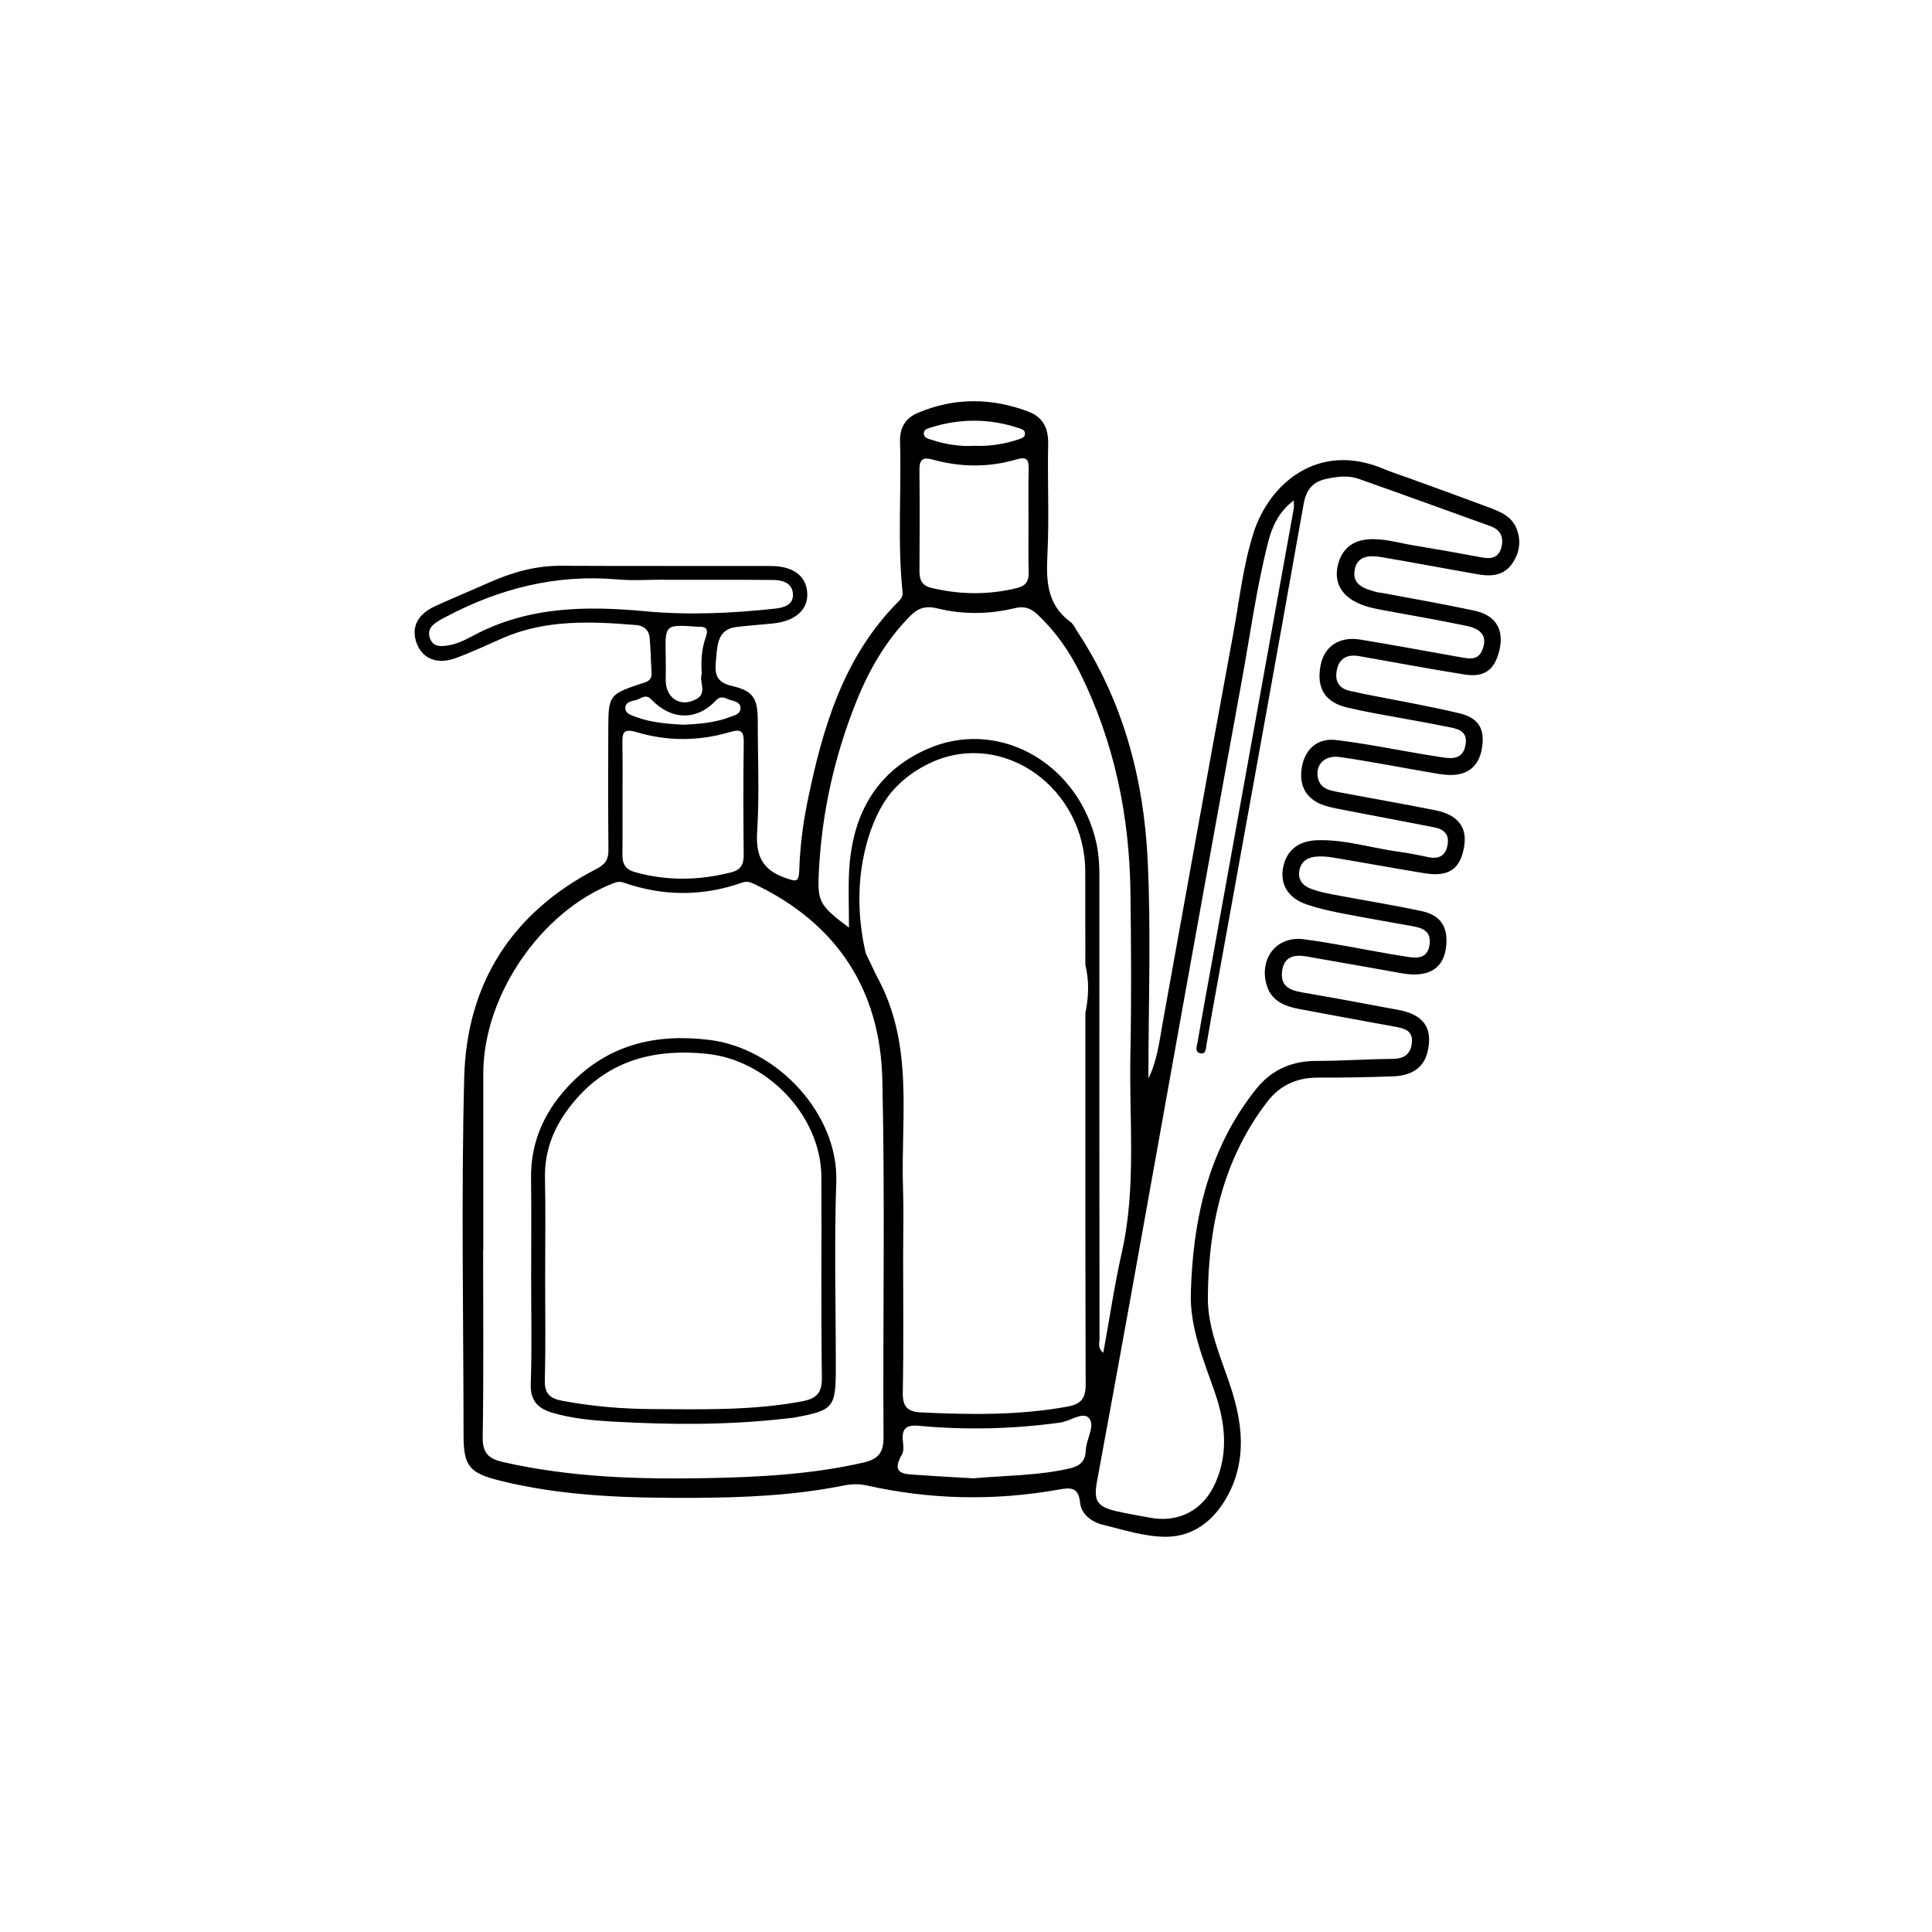 <svg version="1.0" preserveAspectRatio="xMidYMid meet" height="400" viewBox="0 0 300 300" zoomAndPan="magnify" width="400" xmlns:xlink="http://www.w3.org/1999/xlink" xmlns="http://www.w3.org/2000/svg"><defs><clipPath id="6aa906925d"><path clip-rule="nonzero" d="M 64 62 L 236 62 L 236 238.672 L 64 238.672 Z M 64 62"></path></clipPath></defs><g clip-path="url(#6aa906925d)"><path fill-rule="nonzero" fill-opacity="1" d="M 235.438 81.965 C 234.652 80.109 232.906 79.441 231.211 78.801 C 226.93 77.191 222.625 75.648 218.332 74.082 C 217.199 73.672 216.039 73.312 214.93 72.84 C 204.52 68.418 197.059 75.289 194.68 82.652 C 193.031 87.773 192.465 93.129 191.5 98.391 C 187.789 118.527 184.168 138.68 180.539 158.836 C 180.023 161.715 179.707 164.641 178.324 167.469 C 178.324 156.152 178.758 144.809 178.207 133.52 C 177.594 120.867 174.379 108.797 167.273 98.047 C 166.941 97.539 166.684 96.918 166.223 96.578 C 162.566 93.898 162.434 90.188 162.645 86.086 C 162.934 80.395 162.633 74.672 162.758 68.969 C 162.812 66.469 161.949 64.758 159.641 63.895 C 153.914 61.758 148.195 61.707 142.52 64.113 C 140.543 64.953 139.691 66.449 139.758 68.625 C 139.988 76.391 139.34 84.172 140.148 91.926 C 140.223 92.645 139.855 93.062 139.43 93.488 C 130.941 102.047 127.742 113.027 125.402 124.383 C 124.672 127.941 124.223 131.555 124.105 135.188 C 124.039 137.074 123.539 136.875 121.969 136.328 C 118.371 135.078 117.332 132.887 117.57 129.148 C 117.934 123.465 117.66 117.742 117.664 112.031 C 117.664 108.488 117.07 107.293 113.574 106.492 C 110.621 105.816 111.082 103.859 111.227 101.969 C 111.383 99.898 111.598 97.672 114.379 97.352 C 116.266 97.133 118.16 97.004 120.047 96.809 C 123.57 96.438 125.539 94.633 125.344 91.98 C 125.152 89.406 123.141 87.898 119.715 87.891 C 108.836 87.867 97.957 87.91 87.078 87.855 C 83.102 87.836 79.422 88.906 75.84 90.504 C 73.082 91.734 70.289 92.879 67.543 94.137 C 64.754 95.418 63.785 97.516 64.73 99.961 C 65.648 102.316 67.926 103.234 70.793 102.18 C 73.219 101.285 75.566 100.184 77.938 99.137 C 84.676 96.164 91.738 96.473 98.828 97.062 C 100.004 97.16 100.773 97.852 100.879 99.031 C 101.039 100.84 101.062 102.652 101.176 104.465 C 101.262 105.809 100.219 105.934 99.34 106.227 C 94.676 107.789 94.469 108.043 94.453 113.031 C 94.434 119.344 94.418 125.656 94.477 131.973 C 94.488 133.445 94.027 134.195 92.629 134.918 C 79.508 141.684 72.461 152.699 72.082 167.309 C 71.609 185.805 71.965 204.32 71.98 222.824 C 71.984 227.645 72.848 228.73 77.672 229.926 C 87.645 232.395 97.836 232.637 108.02 232.582 C 115.695 232.543 123.375 232.199 130.949 230.684 C 132.133 230.445 133.344 230.383 134.547 230.652 C 144.441 232.871 154.379 233.082 164.355 231.309 C 166.09 231.004 167.457 230.785 167.715 233.32 C 167.902 235.141 169.504 236.34 171.246 236.762 C 174.504 237.555 177.832 238.652 181.125 238.629 C 185.473 238.602 188.695 235.906 190.715 232.09 C 193.629 226.566 192.918 220.871 191.051 215.223 C 189.566 210.719 187.523 206.312 187.555 201.48 C 187.629 190.465 189.895 180.047 196.777 171.082 C 198.746 168.52 201.383 167.316 204.648 167.332 C 208.531 167.352 212.418 167.273 216.301 167.133 C 219.391 167.02 221.137 165.68 221.695 163.227 C 222.508 159.656 221.066 157.559 217.207 156.832 C 212.207 155.887 207.199 154.957 202.188 154.098 C 200.27 153.77 198.797 153.133 199.082 150.832 C 199.371 148.508 200.977 148.184 202.895 148.52 C 207.824 149.375 212.746 150.258 217.676 151.129 C 221.902 151.879 224.293 150.352 224.582 146.723 C 224.809 143.859 223.664 142.098 220.734 141.473 C 216.098 140.488 211.414 139.738 206.754 138.855 C 205.656 138.648 204.555 138.387 203.516 137.992 C 202.406 137.57 201.602 136.762 201.73 135.438 C 201.871 134.039 202.766 133.23 204.082 133.051 C 205 132.926 205.973 132.988 206.898 133.145 C 211.664 133.934 216.414 134.82 221.18 135.594 C 224.949 136.207 226.742 134.973 227.34 131.52 C 227.871 128.453 226.41 126.52 222.828 125.805 C 217.84 124.812 212.824 123.945 207.824 122.996 C 206.469 122.738 205.02 122.492 204.652 120.809 C 204.203 118.762 205.672 117.211 208.059 117.555 C 212.668 118.215 217.238 119.121 221.832 119.906 C 222.848 120.082 223.871 120.285 224.898 120.332 C 227.801 120.461 229.57 119.074 230.078 116.383 C 230.652 113.332 229.711 111.496 226.609 110.758 C 221.754 109.602 216.82 108.758 211.922 107.777 C 211.246 107.645 210.578 107.461 209.898 107.344 C 208.008 107.012 207.203 105.914 207.586 104.031 C 207.98 102.098 209.316 101.582 211.086 101.891 C 216.523 102.836 221.949 103.875 227.402 104.734 C 230.445 105.215 232.023 104.055 232.773 101.195 C 233.645 97.875 232.348 95.547 228.945 94.82 C 224.219 93.805 219.457 92.984 214.711 92.086 C 214.375 92.023 214.02 92.023 213.691 91.926 C 211.902 91.41 209.902 90.848 210.363 88.445 C 210.793 86.215 212.758 86.211 214.535 86.512 C 219.551 87.367 224.551 88.32 229.566 89.191 C 231.52 89.527 233.43 89.402 234.727 87.637 C 235.965 85.895 236.285 83.969 235.438 81.965 Z M 144.555 66.379 C 149.113 64.945 153.672 64.969 158.215 66.48 C 158.609 66.609 159.102 66.742 159.156 67.238 C 159.23 67.91 158.621 68.062 158.172 68.219 C 155.961 68.969 153.68 69.32 151.266 69.223 C 149.082 69.367 146.883 69.016 144.75 68.32 C 144.23 68.152 143.457 68.059 143.449 67.297 C 143.441 66.676 144.082 66.527 144.555 66.379 Z M 144.848 71.367 C 149.164 72.562 153.539 72.609 157.848 71.336 C 159.496 70.848 159.773 71.422 159.73 72.883 C 159.652 75.473 159.711 78.062 159.711 80.656 C 159.711 83.422 159.664 86.188 159.73 88.945 C 159.762 90.312 159.211 90.992 157.91 91.312 C 153.469 92.402 149.043 92.352 144.605 91.281 C 143.145 90.93 142.758 90.012 142.773 88.621 C 142.816 83.438 142.82 78.258 142.77 73.074 C 142.75 71.496 143.117 70.887 144.848 71.367 Z M 100.152 94.914 C 90.891 94.051 81.895 94.18 73.434 98.73 C 72.012 99.496 70.5 100.223 68.809 100.309 C 67.996 100.352 67.258 100.199 66.863 99.352 C 66.441 98.457 66.566 97.621 67.293 96.996 C 67.871 96.504 68.57 96.137 69.25 95.777 C 77.598 91.359 86.406 89.133 95.914 89.977 C 98.309 90.188 100.742 90.008 103.16 90.008 C 103.16 90.02 103.16 90.027 103.16 90.035 C 108.773 90.035 114.383 90.012 119.996 90.055 C 121.434 90.066 122.965 90.465 123.121 92.137 C 123.293 93.949 121.691 94.363 120.309 94.512 C 113.605 95.242 106.852 95.539 100.152 94.914 Z M 108.977 104.648 C 108.496 105.824 109.879 107.574 108.18 108.527 C 105.664 109.945 103.328 108.414 103.371 105.504 C 103.391 104.297 103.398 103.09 103.371 101.891 C 103.258 96.957 103.254 96.957 108.262 97.316 C 108.348 97.32 108.434 97.32 108.52 97.32 C 109.723 97.273 110 97.762 109.602 98.906 C 108.961 100.711 108.816 102.605 108.977 104.648 Z M 98.609 108.742 C 99.434 108.609 100.188 107.605 101.16 108.629 C 104.242 111.863 108.203 111.926 111.164 108.773 C 112.027 107.848 112.738 108.527 113.484 108.719 C 114.117 108.887 114.957 109.066 114.984 109.906 C 115.016 110.887 114.102 111.055 113.395 111.324 C 111.031 112.23 108.555 112.426 106.059 112.535 C 103.57 112.391 101.086 112.203 98.719 111.316 C 97.996 111.043 97.094 110.816 97.098 109.906 C 97.105 109.109 97.98 108.84 98.609 108.742 Z M 98.805 113.676 C 103.598 115.109 108.496 115.113 113.316 113.68 C 114.867 113.215 115.516 113.371 115.488 115.188 C 115.41 121.055 115.422 126.922 115.48 132.793 C 115.492 134.23 115 135.078 113.609 135.438 C 108.594 136.727 103.598 136.832 98.574 135.414 C 97.145 135.012 96.645 134.172 96.656 132.793 C 96.68 129.855 96.664 126.922 96.664 123.988 C 96.664 121.141 96.695 118.293 96.648 115.445 C 96.621 113.871 96.746 113.059 98.805 113.676 Z M 137.191 223.18 C 137.211 225.73 136.25 226.613 133.938 227.137 C 125.965 228.949 117.863 229.367 109.754 229.523 C 99.133 229.723 88.527 229.406 78.094 227.023 C 75.977 226.539 74.914 225.703 74.953 223.207 C 75.113 213.523 75.02 203.836 75.02 194.148 L 75.047 194.148 C 75.047 185.152 75.047 176.16 75.047 167.164 C 75.047 166.902 75.043 166.645 75.047 166.383 C 75.195 154.406 84.039 141.555 95.098 137.211 C 95.68 136.98 96.172 136.82 96.816 137.043 C 102.965 139.195 109.133 139.207 115.273 137.043 C 116.047 136.773 116.574 137.012 117.207 137.316 C 129.973 143.398 136.688 153.723 137.008 167.66 C 137.438 186.16 137.078 204.676 137.191 223.18 Z M 168.582 215.004 C 168.586 217.23 167.777 218.051 165.758 218.418 C 158.223 219.789 150.648 219.68 143.047 219.32 C 140.824 219.215 140.141 218.371 140.184 216.145 C 140.32 209.059 140.238 201.961 140.238 194.871 C 140.238 191.41 140.336 187.949 140.219 184.492 C 139.855 173.461 141.992 162.148 136.125 151.555 C 135.559 150.371 134.988 149.188 134.422 148 C 133.512 144.023 132.723 137.832 134.555 131.059 C 135.949 125.91 138.051 123.426 138.625 122.777 C 140.234 120.953 142.262 119.453 144.703 118.355 C 155.832 113.332 168.492 122.348 168.516 135.344 C 168.523 140.172 168.527 144.996 168.531 149.824 C 169.133 152.188 169.066 154.785 168.539 157.301 C 168.539 176.535 168.52 195.77 168.582 215.004 Z M 168.602 225.188 C 168.543 226.918 167.734 227.645 165.984 228.043 C 161.234 229.129 156.395 229.09 151.152 229.551 C 148.574 229.398 145.559 229.25 142.547 229.027 C 140.605 228.883 138.188 229.051 140.066 225.82 C 140.375 225.289 140.27 224.453 140.199 223.777 C 140 221.852 140.684 221.207 142.703 221.398 C 150.023 222.086 157.34 221.898 164.641 220.895 C 166.199 220.676 168.188 219.117 169.121 220.234 C 170.105 221.402 168.66 223.473 168.602 225.188 Z M 143.945 116.324 C 135.863 119.906 132.293 126.723 131.848 135.32 C 131.707 138.062 131.828 140.816 131.828 144.035 C 127.102 140.52 126.91 139.953 127.164 135.129 C 127.637 126.062 129.598 117.34 132.973 108.934 C 134.945 104.012 137.562 99.461 141.332 95.648 C 142.512 94.457 143.707 94.02 145.488 94.457 C 149.477 95.441 153.559 95.406 157.551 94.438 C 159.035 94.078 160.031 94.43 161.043 95.367 C 163.867 97.984 166.035 101.098 167.73 104.527 C 173.023 115.25 175.391 126.676 175.535 138.578 C 175.641 146.965 175.703 155.355 175.527 163.738 C 175.312 173.992 176.488 184.297 174.195 194.484 C 173.051 199.566 172.293 204.738 171.32 210.062 C 170.391 209.293 170.73 208.559 170.73 207.93 C 170.707 183.891 170.699 159.852 170.711 135.812 C 170.711 133.809 170.535 131.852 170.008 129.918 C 166.754 118.02 154.66 111.57 143.945 116.324 Z M 233.141 84.965 C 232.746 86.559 231.617 86.84 230.133 86.562 C 226.57 85.895 223.004 85.258 219.43 84.672 C 217.055 84.285 214.707 83.523 212.266 83.766 C 209.855 84.008 208.301 85.402 207.746 87.746 C 207.184 90.117 208.027 92.008 210.117 93.258 C 211.621 94.156 213.324 94.484 215.031 94.793 C 219.273 95.566 223.523 96.312 227.75 97.188 C 230.176 97.691 230.902 98.93 230.234 100.781 C 229.57 102.613 228.176 102.293 226.793 102.055 C 221.613 101.141 216.438 100.164 211.246 99.316 C 207.969 98.777 205.633 100.367 205.062 103.312 C 204.375 106.859 205.758 109.062 209.184 109.863 C 210.613 110.195 212.051 110.496 213.492 110.766 C 217.223 111.465 220.965 112.09 224.684 112.844 C 226.164 113.141 227.961 113.352 227.57 115.645 C 227.215 117.73 225.742 117.895 224.039 117.609 C 223.102 117.453 222.16 117.32 221.227 117.164 C 216.637 116.398 212.066 115.457 207.449 114.91 C 204.559 114.566 202.648 116.344 202.156 119.105 C 201.629 122.059 202.879 124.199 205.758 125.105 C 206.828 125.441 207.938 125.629 209.039 125.84 C 213.613 126.727 218.195 127.582 222.762 128.477 C 224.246 128.766 225.078 129.609 224.773 131.227 C 224.445 132.953 223.363 133.441 221.727 133.086 C 220.207 132.758 218.684 132.457 217.148 132.25 C 212.965 131.68 208.895 130.355 204.617 130.465 C 201.531 130.543 199.641 132.125 199.199 134.973 C 198.816 137.473 200.125 139.504 202.898 140.441 C 204.523 140.992 206.211 141.398 207.898 141.73 C 211.711 142.477 215.539 143.133 219.359 143.82 C 220.93 144.105 222.238 144.609 221.992 146.613 C 221.746 148.621 220.418 148.859 218.785 148.609 C 217.848 148.461 216.91 148.32 215.973 148.16 C 211.465 147.379 206.984 146.445 202.453 145.848 C 198.391 145.309 195.68 148.578 196.57 152.535 C 197.219 155.414 199.402 156.242 201.883 156.707 C 206.801 157.629 211.723 158.535 216.645 159.43 C 218.09 159.695 219.445 160.031 219.234 161.949 C 219.043 163.711 218.023 164.402 216.246 164.422 C 212.277 164.457 208.309 164.738 204.336 164.742 C 200.52 164.746 197.383 166.18 195.059 169.094 C 187.664 178.352 185.23 189.266 184.91 200.801 C 184.766 206.195 186.867 211.102 188.598 216.082 C 190.219 220.75 190.824 225.508 188.738 230.242 C 186.859 234.512 183.02 236.527 178.504 235.656 C 176.812 235.328 175.102 235.066 173.422 234.676 C 170.297 233.945 169.781 233.043 170.359 229.926 C 172.117 220.414 173.863 210.898 175.578 201.379 C 178.457 185.398 181.301 169.414 184.176 153.434 C 187.039 137.535 189.906 121.633 192.816 105.738 C 194.137 98.52 195.109 91.227 196.934 84.109 C 197.547 81.719 198.582 79.453 200.898 77.703 C 200.898 78.332 200.945 78.668 200.891 78.98 C 196.691 102.285 192.48 125.586 188.27 148.891 C 187.488 153.227 186.684 157.559 185.945 161.902 C 185.848 162.473 185.449 163.445 186.484 163.57 C 187.297 163.668 187.238 162.781 187.34 162.227 C 187.645 160.613 187.895 158.988 188.188 157.375 C 192.949 131.016 197.746 104.664 202.422 78.289 C 202.84 75.93 203.91 74.773 206.09 74.328 C 207.719 73.992 209.379 73.789 210.957 74.348 C 217.785 76.758 224.59 79.238 231.406 81.688 C 233 82.258 233.527 83.406 233.141 84.965 Z M 82.477 198.266 C 82.473 203.797 82.613 209.328 82.414 214.852 C 82.316 217.594 83.602 218.758 85.922 219.418 C 88.93 220.273 92.027 220.566 95.117 220.742 C 104.078 221.246 113.043 221.312 121.984 220.273 C 122.414 220.223 122.848 220.207 123.27 220.133 C 129.488 218.977 129.781 218.625 129.785 212.289 C 129.789 202.699 129.527 193.102 129.855 183.523 C 130.215 173.055 120.754 162.75 110.078 161.465 C 101.836 160.473 94.641 162.176 88.75 168.141 C 84.738 172.207 82.375 177.078 82.461 182.98 C 82.535 188.07 82.477 193.172 82.477 198.266 Z M 84.652 197.961 C 84.652 192.945 84.73 187.926 84.625 182.914 C 84.543 179.109 85.723 175.734 87.855 172.715 C 93.238 165.094 100.746 162.703 109.785 163.641 C 119.211 164.617 127.508 173.312 127.547 182.793 C 127.59 193.172 127.477 203.551 127.621 213.926 C 127.656 216.398 126.707 217.195 124.473 217.613 C 116.773 219.043 109.008 218.844 101.246 218.801 C 96.578 218.777 91.949 218.379 87.352 217.523 C 85.457 217.172 84.535 216.465 84.598 214.309 C 84.746 208.855 84.645 203.41 84.652 197.961 Z M 84.652 197.961" fill="#000000"></path></g></svg>